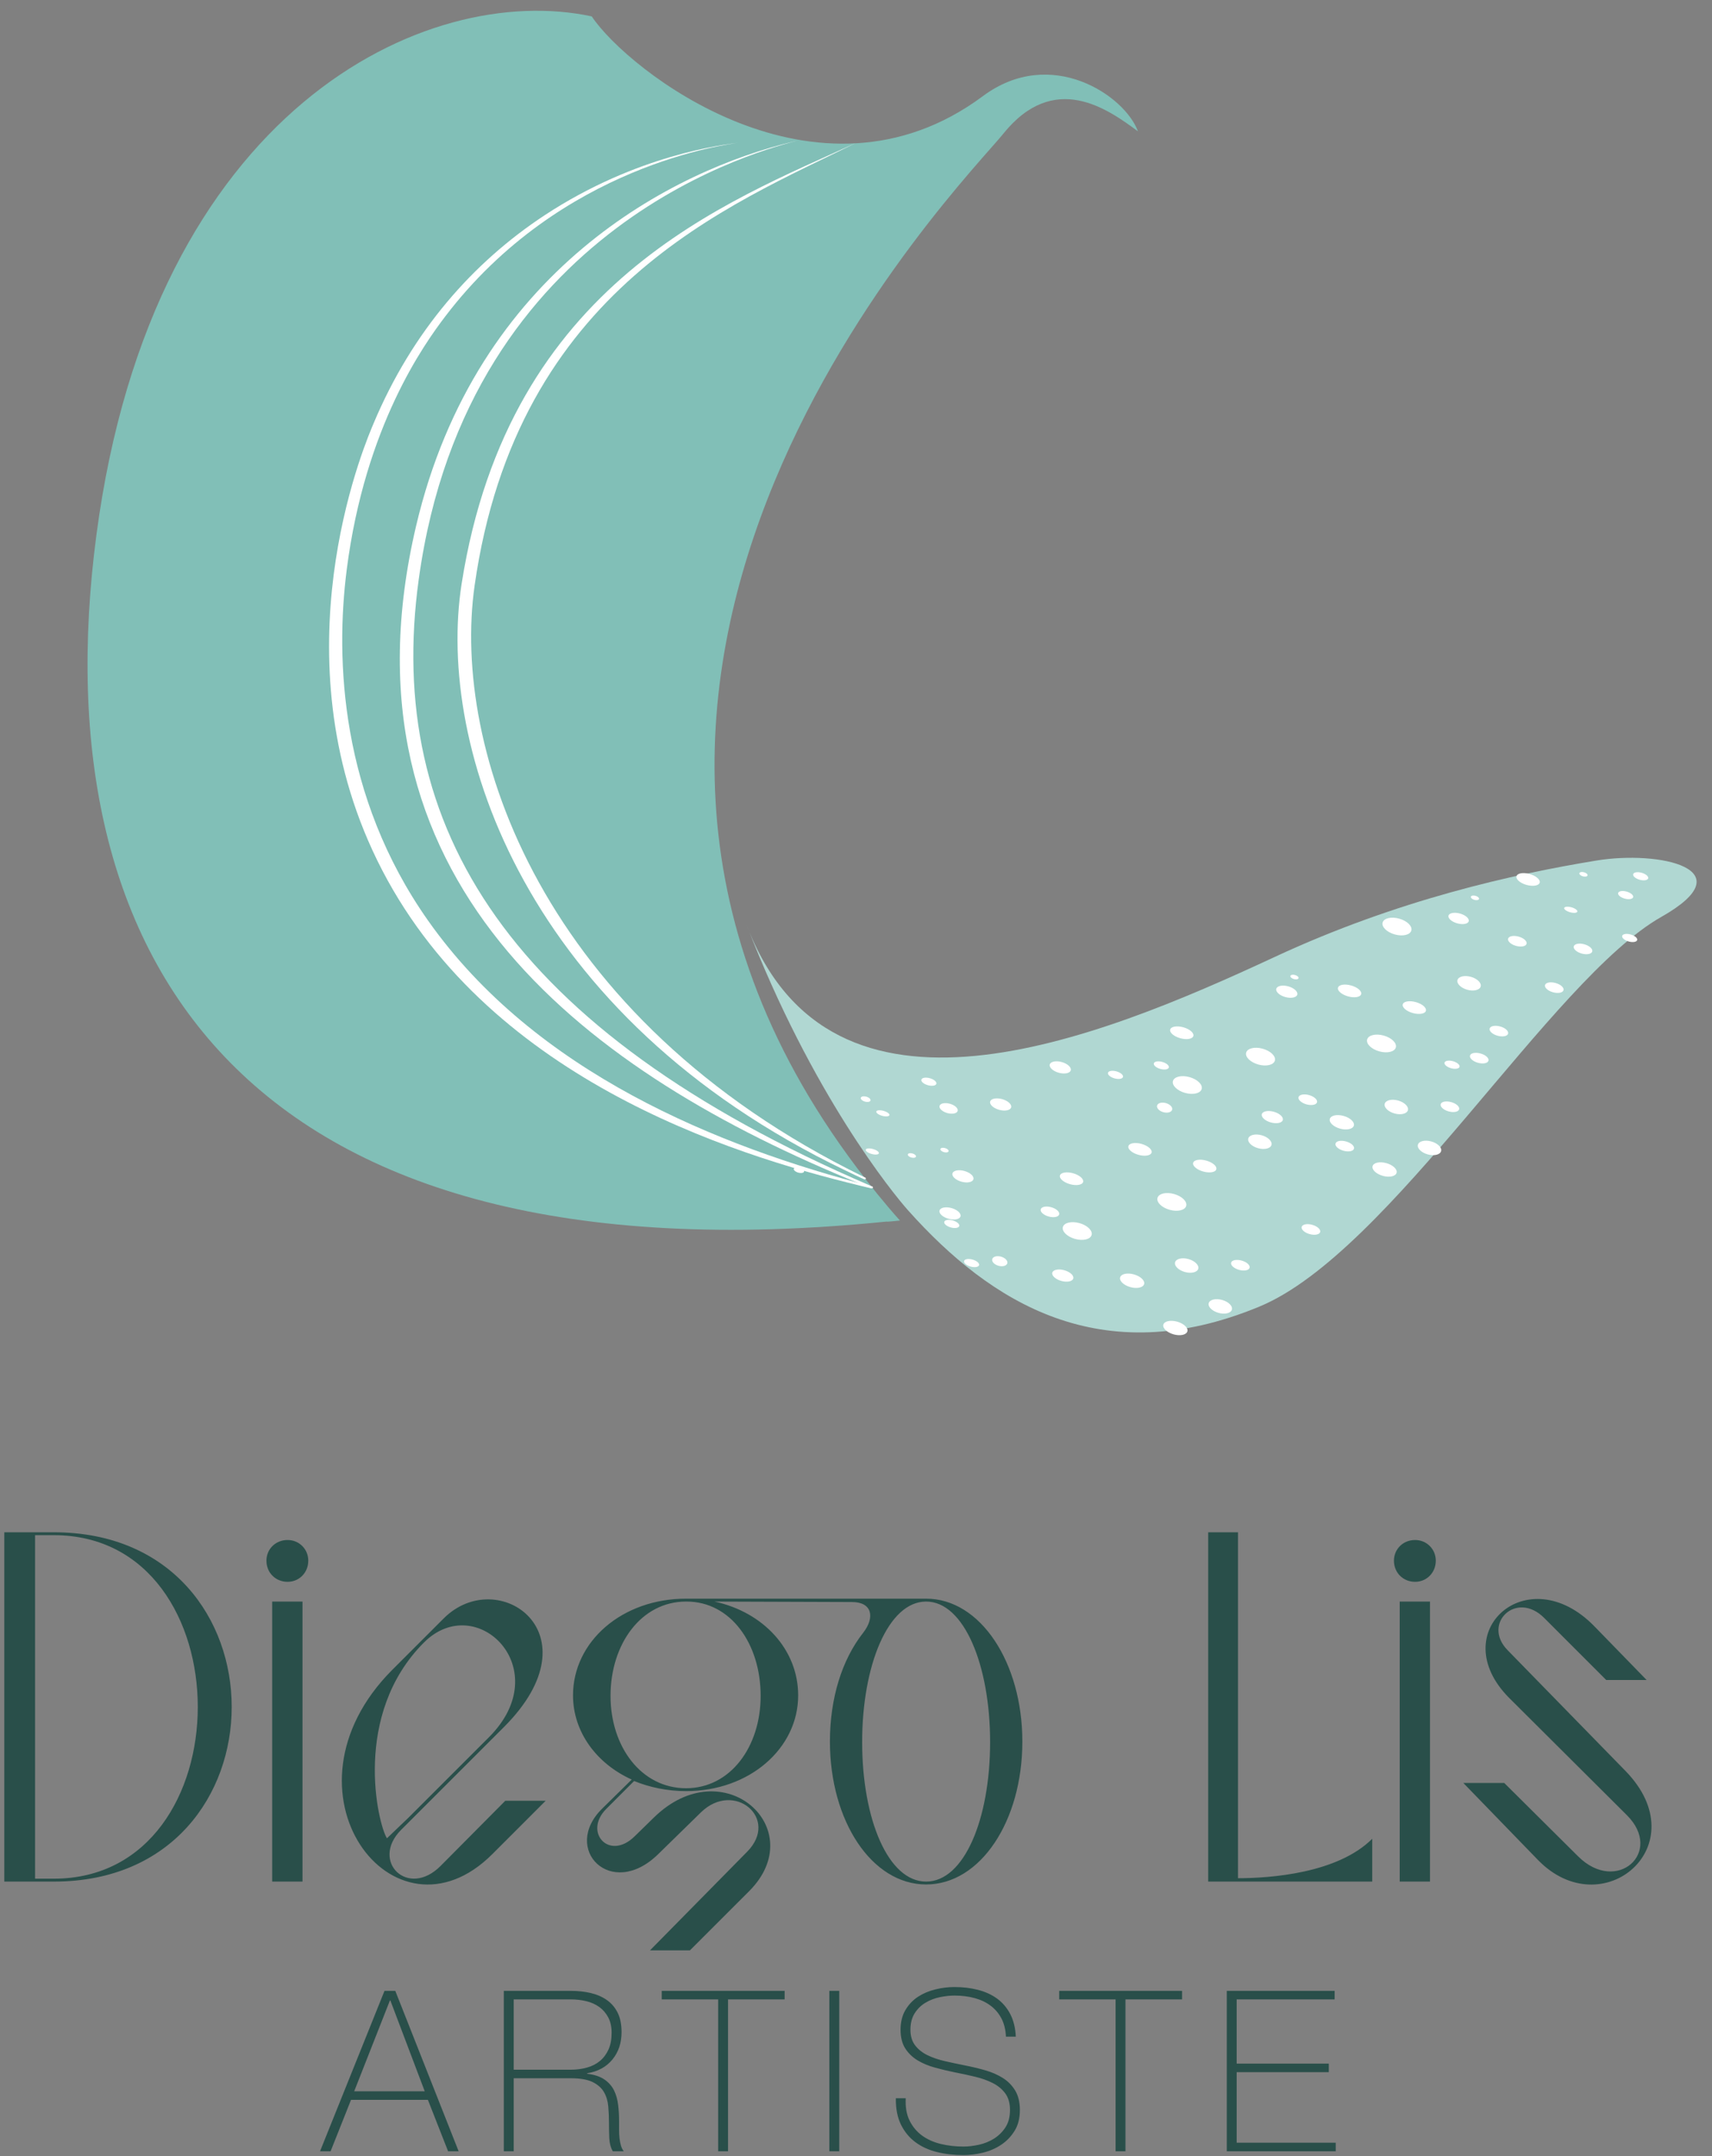 <svg width="108" height="136" viewBox="0 0 108 136" fill="none" xmlns="http://www.w3.org/2000/svg">
<rect x="0" y="0" width="108" height="136" fill="#808080" stroke="none"/>
<g id="Group">
<g id="Group_2">
<path id="Vector" fill-rule="evenodd" clip-rule="evenodd" d="M3.396 96.652C18.357 96.652 18.357 118.685 3.396 118.685H0.271V96.652H3.396ZM2.213 118.501H3.396C15.504 118.501 15.504 96.834 3.396 96.834H2.213V118.501ZM16.808 98.442C16.808 97.713 17.383 97.138 18.142 97.138C18.871 97.138 19.448 97.713 19.448 98.442C19.448 99.201 18.871 99.776 18.142 99.776C17.383 99.776 16.808 99.201 16.808 98.442ZM19.083 101.021V118.685H17.171V101.021H19.083ZM31.055 116.955C24.865 123.145 17.097 113.008 24.744 105.33L27.991 102.084C31.39 98.684 37.703 102.994 31.814 108.913L25.289 115.436C23.347 117.41 25.744 119.777 27.809 117.683L31.876 113.586H34.424L31.055 116.955ZM25.744 114.677L30.843 109.581C35.153 105.271 30.054 100.292 26.746 103.602C22.194 108.154 23.832 115.043 24.41 115.953L25.744 114.677ZM58.424 100.839C61.854 100.839 64.494 104.875 64.494 109.852C64.494 114.861 61.854 118.866 58.424 118.866C54.996 118.866 52.355 114.861 52.355 109.852C52.355 107.122 53.112 104.694 54.449 102.994C55.208 102.023 55.024 101.051 53.751 101.051L45.071 101.021C48.166 101.69 50.352 104.057 50.352 106.94C50.352 110.278 47.287 112.978 43.282 112.978C42.096 112.978 40.974 112.737 40.002 112.341L38.244 114.102C36.787 115.559 38.425 117.41 40.033 115.832L41.247 114.647C45.648 110.337 51.172 115.375 47.256 119.291L43.522 123.023H41.004L47.134 116.801C49.199 114.708 46.316 112.28 44.222 114.314L41.521 116.955C38.545 119.868 35.391 116.62 37.999 114.071L39.852 112.249C37.636 111.25 36.148 109.246 36.148 106.94C36.148 103.541 39.243 100.839 43.279 100.839H58.424ZM47.985 106.971C47.985 103.692 46.103 101.021 43.31 101.021H43.279C40.458 101.021 38.515 103.692 38.515 106.971C38.515 110.186 40.458 112.796 43.279 112.796C46.073 112.796 47.985 110.186 47.985 106.971ZM58.424 118.685C60.821 118.685 62.46 114.739 62.46 109.882C62.46 105.057 60.821 101.021 58.424 101.021C56.026 101.021 54.388 105.057 54.388 109.882C54.388 114.739 56.026 118.685 58.424 118.685ZM86.566 115.983V118.685H76.217V96.652H78.098V118.471C80.132 118.471 84.381 118.169 86.566 115.983ZM87.936 98.442C87.936 97.713 88.511 97.138 89.27 97.138C89.998 97.138 90.576 97.713 90.576 98.442C90.576 99.201 89.998 99.776 89.27 99.776C88.511 99.776 87.936 99.201 87.936 98.442ZM90.21 101.021V118.685H88.299V101.021H90.21ZM102.542 111.705C107.124 116.408 101.085 121.507 97.018 117.318L92.313 112.464H94.894L99.567 117.106C101.995 119.503 104.97 116.832 102.631 114.496L95.196 107.091C91.101 102.963 96.351 98.26 100.568 102.57L103.876 105.969H101.327L97.412 102.053C95.653 100.292 93.468 102.419 95.106 104.088L102.542 111.705Z" fill="#294F4A"/>
</g>
<g id="Group_3">
<path id="Vector_2" fill-rule="evenodd" clip-rule="evenodd" d="M24.256 125.577H24.936L28.933 135.696H28.268L26.993 132.45H22.145L20.855 135.696H20.189L24.256 125.577ZM26.794 131.912L24.626 126.185H24.597L22.344 131.912H26.794ZM31.783 125.577H36.005C36.449 125.577 36.865 125.62 37.252 125.71C37.639 125.8 37.981 125.946 38.274 126.15C38.567 126.353 38.797 126.62 38.961 126.95C39.127 127.281 39.21 127.692 39.21 128.184C39.21 128.864 39.017 129.438 38.635 129.906C38.252 130.374 37.72 130.665 37.04 130.776V130.805C37.504 130.862 37.869 130.986 38.138 131.174C38.409 131.363 38.608 131.594 38.742 131.868C38.873 132.143 38.958 132.445 38.995 132.776C39.035 133.106 39.053 133.436 39.053 133.767V134.348C39.053 134.537 39.063 134.716 39.081 134.88C39.101 135.046 39.131 135.199 39.173 135.342C39.217 135.484 39.276 135.6 39.35 135.696H38.657C38.523 135.46 38.451 135.182 38.435 134.867C38.422 134.55 38.416 134.222 38.416 133.88C38.416 133.541 38.401 133.202 38.372 132.868C38.344 132.533 38.254 132.233 38.103 131.968C37.952 131.704 37.714 131.492 37.388 131.33C37.062 131.17 36.6 131.089 36.005 131.089H32.407V135.696H31.783V125.577ZM36.005 130.551C36.375 130.551 36.716 130.505 37.033 130.415C37.351 130.326 37.622 130.188 37.847 129.998C38.075 129.809 38.254 129.569 38.387 129.276C38.519 128.983 38.584 128.633 38.584 128.226C38.584 127.847 38.514 127.523 38.372 127.254C38.23 126.985 38.042 126.767 37.806 126.596C37.569 126.425 37.296 126.303 36.983 126.228C36.672 126.152 36.346 126.115 36.005 126.115H32.407V130.551H36.005ZM41.745 126.115V125.577H49.498V126.115H45.928V135.696H45.304V126.115H41.745ZM52.32 125.577H52.943V135.696H52.32V125.577ZM63.459 128.466C63.439 128.033 63.347 127.655 63.183 127.333C63.017 127.012 62.794 126.742 62.509 126.526C62.225 126.307 61.888 126.145 61.496 126.036C61.105 125.929 60.676 125.874 60.212 125.874C59.93 125.874 59.624 125.907 59.3 125.973C58.974 126.038 58.67 126.154 58.392 126.32C58.112 126.484 57.885 126.708 57.706 126.985C57.526 127.265 57.434 127.613 57.434 128.029C57.434 128.433 57.535 128.764 57.734 129.02C57.931 129.276 58.191 129.481 58.513 129.637C58.834 129.792 59.202 129.917 59.617 130.013C60.033 130.107 60.453 130.197 60.88 130.282C61.315 130.367 61.737 130.468 62.148 130.586C62.56 130.704 62.927 130.864 63.253 131.067C63.579 131.271 63.841 131.535 64.04 131.861C64.237 132.187 64.338 132.596 64.338 133.088C64.338 133.616 64.224 134.06 63.997 134.418C63.771 134.779 63.485 135.073 63.139 135.298C62.796 135.525 62.413 135.687 61.993 135.788C61.571 135.886 61.168 135.937 60.781 135.937C60.184 135.937 59.628 135.873 59.108 135.744C58.589 135.617 58.134 135.409 57.747 135.121C57.36 134.834 57.056 134.462 56.833 134.009C56.612 133.554 56.505 133.003 56.513 132.351H57.137C57.108 132.907 57.189 133.377 57.38 133.76C57.568 134.143 57.83 134.458 58.165 134.703C58.502 134.948 58.895 135.125 59.348 135.234C59.803 135.344 60.28 135.398 60.781 135.398C61.083 135.398 61.407 135.359 61.75 135.285C62.096 135.208 62.413 135.081 62.7 134.902C62.988 134.723 63.229 134.486 63.424 134.193C63.616 133.9 63.715 133.53 63.715 133.088C63.715 132.662 63.614 132.314 63.417 132.045C63.218 131.776 62.956 131.559 62.63 131.393C62.304 131.229 61.936 131.096 61.525 130.997C61.114 130.897 60.689 130.805 60.256 130.722C59.832 130.636 59.41 130.536 58.994 130.422C58.578 130.31 58.211 130.155 57.889 129.963C57.568 129.768 57.307 129.518 57.108 129.21C56.911 128.904 56.811 128.51 56.811 128.029C56.811 127.545 56.914 127.132 57.117 126.788C57.321 126.443 57.585 126.165 57.909 125.951C58.237 125.738 58.602 125.583 59.009 125.485C59.414 125.384 59.816 125.336 60.212 125.336C60.742 125.336 61.236 125.395 61.693 125.513C62.153 125.631 62.555 125.815 62.899 126.064C63.244 126.316 63.52 126.64 63.728 127.036C63.935 127.432 64.054 127.911 64.082 128.466H63.459ZM66.819 126.115V125.577H74.571V126.115H70.999V135.696H70.376V126.115H66.819ZM77.391 125.577H84.194V126.115H78.014V130.168H83.825V130.706H78.014V135.156H84.264V135.696H77.391V125.577Z" fill="#294F4A"/>
</g>
<g id="Group_4">
<path id="Vector_3" fill-rule="evenodd" clip-rule="evenodd" d="M56.772 76.988C55.794 75.896 54.881 74.755 54.021 73.611C30.351 42.131 60.872 11.454 63.276 8.454C66.498 4.439 69.883 6.874 71.785 8.284C70.974 6.039 66.309 2.864 62.008 6.061C51.542 13.842 39.587 4.427 37.329 1.034C26.903 -1.202 9.637 6.837 6.082 33.743C2.519 60.722 15.593 81.129 55.926 77.053C55.928 77.073 56.408 77.03 56.772 76.988Z" fill="#81BFB7"/>
</g>
<g id="Group_5">
<path id="Vector_4" fill-rule="evenodd" clip-rule="evenodd" d="M47.085 58.303C52.418 72.437 69.127 65.614 80.426 60.356C88.172 56.752 95.497 55.135 100.713 54.28C104.658 53.633 110.154 54.804 104.812 57.83C97.852 61.77 87.728 78.978 79.45 82.415C69.455 86.561 62.495 82.168 57.302 76.364C56.323 75.272 51.196 68.982 47.085 58.303Z" fill="#B0D7D2"/>
</g>
<g id="Group_6">
<path id="Vector_5" fill-rule="evenodd" clip-rule="evenodd" d="M50.309 8.87C48.521 9.343 29.515 13.964 26.415 36.549C24.268 52.15 32.084 64.971 54.891 74.783L55.031 74.847C55.053 74.858 55.054 74.898 55.063 74.923C55.036 74.921 55.009 74.96 54.982 74.958C54.934 74.952 53.522 74.362 53.396 74.313C36.517 67.272 21.04 55.36 26.246 33.188C30.048 16.988 42.547 10.708 50.089 8.922C50.199 8.896 50.2 8.896 50.309 8.87Z" fill="white"/>
</g>
<g id="Group_7">
<path id="Vector_6" fill-rule="evenodd" clip-rule="evenodd" d="M54.009 9.008C46.09 12.933 32.611 18.139 29.939 36.948C28.488 47.155 34.041 64.226 54.468 74.222L54.597 74.286C54.623 74.3 54.616 74.343 54.625 74.367C54.594 74.363 54.574 74.399 54.543 74.395C54.495 74.389 53.427 73.88 53.336 73.83C33.163 64.151 27.508 47.144 29.121 36.826C32.116 17.724 45.949 12.738 54.009 9.008Z" fill="white"/>
</g>
<g id="Group_8">
<path id="Vector_7" fill-rule="evenodd" clip-rule="evenodd" d="M46.597 9.002C45.987 9.099 35.391 10.352 28.075 19.976C26.781 21.682 23.03 26.866 21.871 35.945C21.151 41.602 21.465 50.208 27.008 58.073C33.756 67.644 45.28 72.319 55.025 74.843C55.054 74.852 55.055 74.892 55.068 74.919C55.041 74.917 55.023 74.96 54.995 74.959C54.943 74.963 53.575 74.621 53.453 74.588C44.847 72.433 29.323 67.173 23.207 52.986C17.658 40.117 23.23 27.523 23.566 26.709C26.026 20.855 29.856 16.54 34.365 13.572C40.186 9.746 45.651 9.128 46.597 9.002Z" fill="white"/>
</g>
<g id="Group_9">
<g id="Group_10">
<path id="Vector_8" d="M73.019 75.56C72.943 75.835 73.286 76.171 73.786 76.311C74.286 76.45 74.753 76.34 74.83 76.065C74.907 75.79 74.564 75.454 74.064 75.314C73.564 75.175 73.096 75.285 73.019 75.56Z" fill="white"/>
</g>
<g id="Group_11">
<path id="Vector_9" d="M73.995 68.187C73.918 68.462 74.261 68.798 74.761 68.938C75.261 69.077 75.729 68.967 75.805 68.692C75.882 68.416 75.539 68.08 75.039 67.941C74.539 67.802 74.072 67.912 73.995 68.187Z" fill="white"/>
</g>
<g id="Group_12">
<path id="Vector_10" d="M78.613 66.396C78.537 66.671 78.88 67.007 79.38 67.147C79.879 67.286 80.347 67.176 80.424 66.901C80.5 66.625 80.157 66.289 79.657 66.15C79.157 66.011 78.69 66.121 78.613 66.396Z" fill="white"/>
</g>
<g id="Group_13">
<path id="Vector_11" d="M70.662 80.575C70.6 80.796 70.889 81.07 71.307 81.187C71.726 81.303 72.115 81.218 72.176 80.997C72.238 80.775 71.949 80.501 71.531 80.385C71.113 80.268 70.724 80.353 70.662 80.575Z" fill="white"/>
</g>
<g id="Group_14">
<path id="Vector_12" d="M73.389 83.555C73.328 83.776 73.617 84.05 74.035 84.167C74.453 84.284 74.842 84.199 74.904 83.977C74.966 83.756 74.677 83.482 74.258 83.365C73.84 83.249 73.451 83.334 73.389 83.555Z" fill="white"/>
</g>
<g id="Group_15">
<path id="Vector_13" d="M74.129 79.622C74.066 79.847 74.342 80.121 74.746 80.234C75.149 80.346 75.528 80.255 75.59 80.029C75.653 79.804 75.377 79.53 74.973 79.417C74.57 79.305 74.192 79.397 74.129 79.622Z" fill="white"/>
</g>
<g id="Group_16">
<path id="Vector_14" d="M76.251 82.2C76.188 82.425 76.464 82.699 76.868 82.812C77.272 82.924 77.65 82.833 77.712 82.607C77.775 82.382 77.499 82.108 77.095 81.996C76.692 81.883 76.314 81.975 76.251 82.2Z" fill="white"/>
</g>
<g id="Group_17">
<path id="Vector_15" d="M78.747 71.813C78.684 72.039 78.96 72.312 79.364 72.425C79.768 72.537 80.146 72.446 80.209 72.221C80.271 71.995 79.995 71.721 79.591 71.609C79.188 71.496 78.81 71.588 78.747 71.813Z" fill="white"/>
</g>
<g id="Group_18">
<path id="Vector_16" d="M75.269 73.347C75.216 73.538 75.501 73.783 75.904 73.896C76.308 74.008 76.678 73.945 76.731 73.755C76.784 73.564 76.5 73.319 76.096 73.207C75.693 73.094 75.323 73.157 75.269 73.347Z" fill="white"/>
</g>
<g id="Group_19">
<path id="Vector_17" d="M71.184 72.295C71.132 72.485 71.416 72.731 71.819 72.843C72.223 72.956 72.593 72.892 72.646 72.702C72.699 72.512 72.415 72.266 72.011 72.154C71.608 72.041 71.238 72.104 71.184 72.295Z" fill="white"/>
</g>
<g id="Group_20">
<path id="Vector_18" d="M73.821 64.939C73.768 65.13 74.052 65.375 74.456 65.488C74.86 65.6 75.23 65.537 75.283 65.347C75.336 65.156 75.052 64.911 74.648 64.798C74.245 64.686 73.874 64.749 73.821 64.939Z" fill="white"/>
</g>
<g id="Group_21">
<path id="Vector_19" d="M92.734 66.581C92.689 66.743 92.913 66.947 93.235 67.037C93.556 67.126 93.854 67.068 93.899 66.906C93.944 66.744 93.72 66.541 93.398 66.451C93.076 66.361 92.779 66.42 92.734 66.581Z" fill="white"/>
</g>
<g id="Group_22">
<path id="Vector_20" d="M81.917 69.204C81.872 69.366 82.096 69.57 82.418 69.66C82.74 69.749 83.037 69.691 83.082 69.529C83.127 69.367 82.903 69.164 82.581 69.074C82.26 68.984 81.962 69.043 81.917 69.204Z" fill="white"/>
</g>
<g id="Group_23">
<path id="Vector_21" d="M84.25 72.13C84.205 72.292 84.429 72.496 84.751 72.585C85.073 72.675 85.37 72.617 85.415 72.455C85.46 72.293 85.236 72.089 84.914 72C84.593 71.91 84.295 71.968 84.25 72.13Z" fill="white"/>
</g>
<g id="Group_24">
<path id="Vector_22" d="M82.116 77.388C82.071 77.55 82.296 77.754 82.617 77.843C82.939 77.933 83.237 77.874 83.282 77.713C83.327 77.551 83.102 77.347 82.781 77.257C82.459 77.168 82.161 77.226 82.116 77.388Z" fill="white"/>
</g>
<g id="Group_25">
<path id="Vector_23" d="M77.664 79.644C77.619 79.805 77.844 80.009 78.165 80.099C78.487 80.189 78.784 80.13 78.829 79.969C78.875 79.807 78.65 79.603 78.329 79.513C78.007 79.424 77.709 79.482 77.664 79.644Z" fill="white"/>
</g>
<g id="Group_26">
<path id="Vector_24" d="M65.653 76.279C65.607 76.44 65.832 76.644 66.153 76.734C66.475 76.823 66.773 76.765 66.818 76.603C66.863 76.442 66.638 76.238 66.317 76.148C65.995 76.058 65.698 76.117 65.653 76.279Z" fill="white"/>
</g>
<g id="Group_27">
<path id="Vector_25" d="M66.383 80.275C66.332 80.462 66.586 80.695 66.951 80.797C67.317 80.899 67.655 80.83 67.707 80.644C67.759 80.458 67.504 80.224 67.139 80.122C66.774 80.02 66.435 80.089 66.383 80.275Z" fill="white"/>
</g>
<g id="Group_28">
<path id="Vector_26" d="M66.224 67.144C66.172 67.331 66.426 67.564 66.792 67.666C67.157 67.768 67.496 67.699 67.548 67.513C67.6 67.327 67.345 67.093 66.98 66.991C66.615 66.889 66.276 66.958 66.224 67.144Z" fill="white"/>
</g>
<g id="Group_29">
<path id="Vector_27" d="M59.567 77.07C59.533 77.192 59.718 77.35 59.979 77.423C60.24 77.496 60.48 77.456 60.514 77.334C60.548 77.212 60.363 77.054 60.102 76.981C59.841 76.909 59.601 76.948 59.567 77.07Z" fill="white"/>
</g>
<g id="Group_30">
<path id="Vector_28" d="M59.326 72.474C59.306 72.544 59.405 72.634 59.547 72.673C59.689 72.713 59.819 72.687 59.839 72.617C59.859 72.546 59.76 72.456 59.618 72.417C59.477 72.377 59.346 72.403 59.326 72.474Z" fill="white"/>
</g>
<g id="Group_31">
<path id="Vector_29" d="M57.269 72.813C57.25 72.884 57.349 72.974 57.49 73.013C57.632 73.053 57.763 73.027 57.783 72.956C57.802 72.885 57.703 72.796 57.562 72.757C57.42 72.717 57.289 72.743 57.269 72.813Z" fill="white"/>
</g>
<g id="Group_32">
<path id="Vector_30" d="M54.616 72.517C54.592 72.603 54.758 72.725 54.986 72.788C55.214 72.852 55.419 72.834 55.443 72.748C55.467 72.662 55.301 72.54 55.073 72.477C54.844 72.413 54.64 72.431 54.616 72.517Z" fill="white"/>
</g>
<g id="Group_33">
<path id="Vector_31" d="M60.817 79.539C60.783 79.661 60.968 79.819 61.229 79.892C61.49 79.965 61.73 79.925 61.764 79.803C61.798 79.681 61.613 79.523 61.352 79.45C61.091 79.377 60.851 79.417 60.817 79.539Z" fill="white"/>
</g>
<g id="Group_34">
<path id="Vector_32" d="M62.595 79.421C62.55 79.58 62.727 79.768 62.99 79.841C63.252 79.914 63.501 79.844 63.545 79.686C63.589 79.527 63.412 79.339 63.15 79.266C62.888 79.193 62.639 79.262 62.595 79.421Z" fill="white"/>
</g>
<g id="Group_35">
<path id="Vector_33" d="M91.127 67.027C91.093 67.149 91.277 67.307 91.538 67.38C91.8 67.453 92.039 67.413 92.073 67.291C92.107 67.169 91.923 67.011 91.662 66.938C91.4 66.866 91.161 66.905 91.127 67.027Z" fill="white"/>
</g>
<g id="Group_36">
<path id="Vector_34" d="M86.245 65.566C86.168 65.841 86.511 66.177 87.011 66.317C87.511 66.456 87.979 66.346 88.055 66.07C88.132 65.795 87.789 65.459 87.289 65.32C86.789 65.181 86.322 65.291 86.245 65.566Z" fill="white"/>
</g>
<g id="Group_37">
<path id="Vector_35" d="M87.222 58.191C87.145 58.466 87.488 58.802 87.988 58.941C88.488 59.081 88.955 58.971 89.032 58.696C89.109 58.42 88.766 58.084 88.266 57.945C87.766 57.806 87.298 57.916 87.222 58.191Z" fill="white"/>
</g>
<g id="Group_38">
<path id="Vector_36" d="M91.378 57.755C91.33 57.925 91.577 58.144 91.929 58.242C92.281 58.34 92.606 58.281 92.653 58.11C92.701 57.939 92.454 57.721 92.102 57.623C91.749 57.525 91.425 57.584 91.378 57.755Z" fill="white"/>
</g>
<g id="Group_39">
<path id="Vector_37" d="M83.89 70.579C83.829 70.8 84.118 71.074 84.536 71.191C84.954 71.307 85.343 71.222 85.405 71.001C85.467 70.779 85.178 70.505 84.759 70.389C84.341 70.272 83.952 70.357 83.89 70.579Z" fill="white"/>
</g>
<g id="Group_40">
<path id="Vector_38" d="M86.588 73.557C86.526 73.778 86.815 74.052 87.233 74.169C87.651 74.286 88.04 74.201 88.102 73.979C88.164 73.758 87.875 73.484 87.457 73.367C87.038 73.251 86.649 73.336 86.588 73.557Z" fill="white"/>
</g>
<g id="Group_41">
<path id="Vector_39" d="M87.354 69.622C87.291 69.847 87.568 70.121 87.971 70.234C88.375 70.346 88.753 70.255 88.816 70.029C88.879 69.804 88.603 69.53 88.199 69.417C87.795 69.305 87.417 69.397 87.354 69.622Z" fill="white"/>
</g>
<g id="Group_42">
<path id="Vector_40" d="M89.448 72.204C89.385 72.429 89.662 72.703 90.065 72.816C90.469 72.928 90.847 72.837 90.91 72.611C90.972 72.386 90.696 72.112 90.293 71.999C89.889 71.887 89.511 71.978 89.448 72.204Z" fill="white"/>
</g>
<g id="Group_43">
<path id="Vector_41" d="M91.944 61.819C91.881 62.044 92.158 62.318 92.561 62.431C92.965 62.543 93.343 62.452 93.406 62.226C93.469 62.001 93.192 61.727 92.789 61.615C92.385 61.502 92.007 61.594 91.944 61.819Z" fill="white"/>
</g>
<g id="Group_44">
<path id="Vector_42" d="M88.491 63.351C88.438 63.542 88.722 63.787 89.126 63.9C89.529 64.012 89.9 63.949 89.953 63.759C90.006 63.568 89.722 63.323 89.318 63.21C88.914 63.098 88.544 63.161 88.491 63.351Z" fill="white"/>
</g>
<g id="Group_45">
<path id="Vector_43" d="M84.406 62.301C84.353 62.491 84.637 62.736 85.041 62.849C85.445 62.962 85.815 62.898 85.868 62.708C85.921 62.518 85.637 62.272 85.233 62.16C84.829 62.047 84.459 62.11 84.406 62.301Z" fill="white"/>
</g>
<g id="Group_46">
<path id="Vector_44" d="M95.667 55.269C95.614 55.46 95.898 55.705 96.302 55.818C96.705 55.93 97.076 55.867 97.129 55.677C97.182 55.486 96.897 55.241 96.494 55.128C96.09 55.016 95.72 55.079 95.667 55.269Z" fill="white"/>
</g>
<g id="Group_47">
<path id="Vector_45" d="M99.28 59.693C99.235 59.854 99.46 60.058 99.781 60.148C100.103 60.237 100.401 60.179 100.446 60.017C100.491 59.856 100.266 59.652 99.945 59.562C99.623 59.472 99.326 59.531 99.28 59.693Z" fill="white"/>
</g>
<g id="Group_48">
<path id="Vector_46" d="M95.137 59.208C95.092 59.37 95.316 59.574 95.638 59.663C95.96 59.753 96.257 59.695 96.302 59.533C96.347 59.371 96.123 59.167 95.801 59.078C95.479 58.988 95.182 59.047 95.137 59.208Z" fill="white"/>
</g>
<g id="Group_49">
<path id="Vector_47" d="M97.467 62.134C97.422 62.296 97.646 62.5 97.968 62.589C98.29 62.679 98.587 62.62 98.632 62.459C98.677 62.297 98.453 62.093 98.131 62.004C97.809 61.914 97.512 61.972 97.467 62.134Z" fill="white"/>
</g>
<g id="Group_50">
<path id="Vector_48" d="M93.973 64.876C93.928 65.038 94.152 65.242 94.474 65.331C94.796 65.421 95.093 65.363 95.138 65.201C95.183 65.039 94.959 64.835 94.637 64.746C94.315 64.656 94.018 64.715 93.973 64.876Z" fill="white"/>
</g>
<g id="Group_51">
<path id="Vector_49" d="M90.884 69.648C90.839 69.809 91.063 70.013 91.385 70.103C91.707 70.193 92.004 70.134 92.049 69.972C92.094 69.811 91.87 69.607 91.548 69.517C91.226 69.428 90.929 69.486 90.884 69.648Z" fill="white"/>
</g>
<g id="Group_52">
<path id="Vector_50" d="M78.87 66.282C78.825 66.444 79.049 66.648 79.371 66.738C79.693 66.827 79.99 66.769 80.036 66.607C80.081 66.446 79.856 66.242 79.534 66.152C79.213 66.062 78.915 66.121 78.87 66.282Z" fill="white"/>
</g>
<g id="Group_53">
<path id="Vector_51" d="M79.602 70.279C79.55 70.465 79.804 70.699 80.17 70.801C80.535 70.903 80.874 70.834 80.925 70.648C80.977 70.462 80.723 70.228 80.358 70.126C79.992 70.024 79.654 70.093 79.602 70.279Z" fill="white"/>
</g>
<g id="Group_54">
<path id="Vector_52" d="M80.514 62.369C80.462 62.555 80.716 62.789 81.082 62.891C81.447 62.992 81.786 62.924 81.838 62.738C81.889 62.551 81.635 62.318 81.27 62.216C80.904 62.114 80.566 62.183 80.514 62.369Z" fill="white"/>
</g>
<g id="Group_55">
<path id="Vector_53" d="M72.788 67.072C72.754 67.194 72.938 67.352 73.2 67.425C73.461 67.498 73.7 67.458 73.734 67.336C73.768 67.214 73.584 67.056 73.323 66.983C73.061 66.91 72.822 66.95 72.788 67.072Z" fill="white"/>
</g>
<g id="Group_56">
<path id="Vector_54" d="M103.027 55.141C102.993 55.263 103.178 55.42 103.439 55.493C103.7 55.566 103.94 55.526 103.974 55.404C104.008 55.282 103.823 55.125 103.562 55.052C103.301 54.979 103.061 55.019 103.027 55.141Z" fill="white"/>
</g>
<g id="Group_57">
<path id="Vector_55" d="M102.079 56.328C102.045 56.45 102.229 56.608 102.491 56.681C102.752 56.754 102.991 56.714 103.025 56.592C103.059 56.47 102.875 56.312 102.614 56.239C102.352 56.166 102.113 56.206 102.079 56.328Z" fill="white"/>
</g>
<g id="Group_58">
<path id="Vector_56" d="M81.404 61.557C81.385 61.628 81.483 61.718 81.625 61.757C81.767 61.797 81.898 61.771 81.917 61.7C81.937 61.63 81.838 61.54 81.697 61.501C81.555 61.461 81.424 61.487 81.404 61.557Z" fill="white"/>
</g>
<g id="Group_59">
<path id="Vector_57" d="M99.635 55.077C99.615 55.148 99.714 55.237 99.856 55.277C99.997 55.316 100.128 55.291 100.148 55.22C100.168 55.149 100.069 55.06 99.927 55.02C99.785 54.981 99.654 55.006 99.635 55.077Z" fill="white"/>
</g>
<g id="Group_60">
<path id="Vector_58" d="M92.789 56.561C92.769 56.632 92.868 56.722 93.01 56.761C93.151 56.801 93.282 56.775 93.302 56.704C93.322 56.634 93.223 56.544 93.081 56.505C92.94 56.465 92.809 56.491 92.789 56.561Z" fill="white"/>
</g>
<g id="Group_61">
<path id="Vector_59" d="M98.678 57.271C98.654 57.357 98.82 57.478 99.048 57.542C99.277 57.606 99.481 57.588 99.505 57.502C99.529 57.416 99.364 57.294 99.135 57.23C98.907 57.167 98.702 57.185 98.678 57.271Z" fill="white"/>
</g>
<g id="Group_62">
<path id="Vector_60" d="M69.896 67.668C69.862 67.79 70.047 67.948 70.308 68.021C70.569 68.094 70.809 68.054 70.843 67.932C70.877 67.81 70.692 67.652 70.431 67.579C70.17 67.506 69.93 67.546 69.896 67.668Z" fill="white"/>
</g>
<g id="Group_63">
<path id="Vector_61" d="M72.993 69.734C72.949 69.892 73.126 70.08 73.388 70.153C73.65 70.226 73.899 70.157 73.943 69.998C73.988 69.84 73.811 69.652 73.548 69.579C73.286 69.505 73.037 69.575 72.993 69.734Z" fill="white"/>
</g>
<g id="Group_64">
<path id="Vector_62" d="M102.333 59.033C102.299 59.155 102.483 59.313 102.745 59.386C103.006 59.459 103.245 59.419 103.279 59.297C103.313 59.175 103.129 59.017 102.868 58.944C102.606 58.871 102.367 58.911 102.333 59.033Z" fill="white"/>
</g>
<g id="Group_65">
<path id="Vector_63" d="M67.052 77.396C66.975 77.671 67.318 78.007 67.818 78.147C68.318 78.286 68.785 78.176 68.862 77.901C68.939 77.625 68.596 77.289 68.096 77.15C67.596 77.011 67.128 77.121 67.052 77.396Z" fill="white"/>
</g>
<g id="Group_66">
<path id="Vector_64" d="M66.866 74.146C66.813 74.337 67.097 74.582 67.501 74.695C67.904 74.807 68.275 74.744 68.328 74.554C68.381 74.363 68.097 74.118 67.693 74.005C67.289 73.893 66.919 73.956 66.866 74.146Z" fill="white"/>
</g>
<g id="Group_67">
<path id="Vector_65" d="M59.27 76.355C59.218 76.542 59.472 76.775 59.838 76.877C60.203 76.979 60.542 76.91 60.593 76.724C60.645 76.538 60.391 76.304 60.026 76.202C59.66 76.1 59.322 76.169 59.27 76.355Z" fill="white"/>
</g>
<g id="Group_68">
<path id="Vector_66" d="M60.085 74.015C60.033 74.202 60.287 74.435 60.652 74.537C61.018 74.639 61.356 74.57 61.408 74.384C61.46 74.198 61.206 73.964 60.84 73.862C60.475 73.761 60.136 73.829 60.085 74.015Z" fill="white"/>
</g>
<g id="Group_69">
<path id="Vector_67" d="M59.271 69.756C59.226 69.918 59.445 70.12 59.76 70.208C60.076 70.296 60.368 70.236 60.413 70.074C60.459 69.912 60.239 69.71 59.924 69.622C59.608 69.534 59.316 69.594 59.271 69.756Z" fill="white"/>
</g>
<g id="Group_70">
<path id="Vector_68" d="M62.464 69.482C62.411 69.668 62.666 69.902 63.031 70.004C63.397 70.106 63.735 70.037 63.787 69.851C63.839 69.665 63.585 69.431 63.219 69.329C62.854 69.227 62.515 69.296 62.464 69.482Z" fill="white"/>
</g>
<g id="Group_71">
<path id="Vector_69" d="M58.124 68.1C58.09 68.222 58.274 68.379 58.536 68.452C58.797 68.525 59.036 68.485 59.07 68.363C59.104 68.241 58.92 68.084 58.659 68.011C58.397 67.938 58.158 67.978 58.124 68.1Z" fill="white"/>
</g>
<g id="Group_72">
<path id="Vector_70" d="M55.281 70.111C55.257 70.197 55.423 70.318 55.651 70.382C55.879 70.446 56.084 70.427 56.108 70.341C56.132 70.255 55.966 70.134 55.738 70.07C55.509 70.007 55.305 70.025 55.281 70.111Z" fill="white"/>
</g>
<g id="Group_73">
<path id="Vector_71" d="M54.303 69.245C54.279 69.331 54.397 69.439 54.565 69.486C54.734 69.533 54.891 69.502 54.915 69.416C54.939 69.329 54.821 69.222 54.652 69.175C54.483 69.127 54.327 69.159 54.303 69.245Z" fill="white"/>
</g>
<g id="Group_74">
<path id="Vector_72" d="M50.076 73.719C50.052 73.805 50.178 73.915 50.357 73.965C50.536 74.015 50.701 73.986 50.725 73.9C50.749 73.814 50.623 73.704 50.444 73.654C50.264 73.604 50.1 73.633 50.076 73.719Z" fill="white"/>
</g>
</g>
</g>
</svg>
